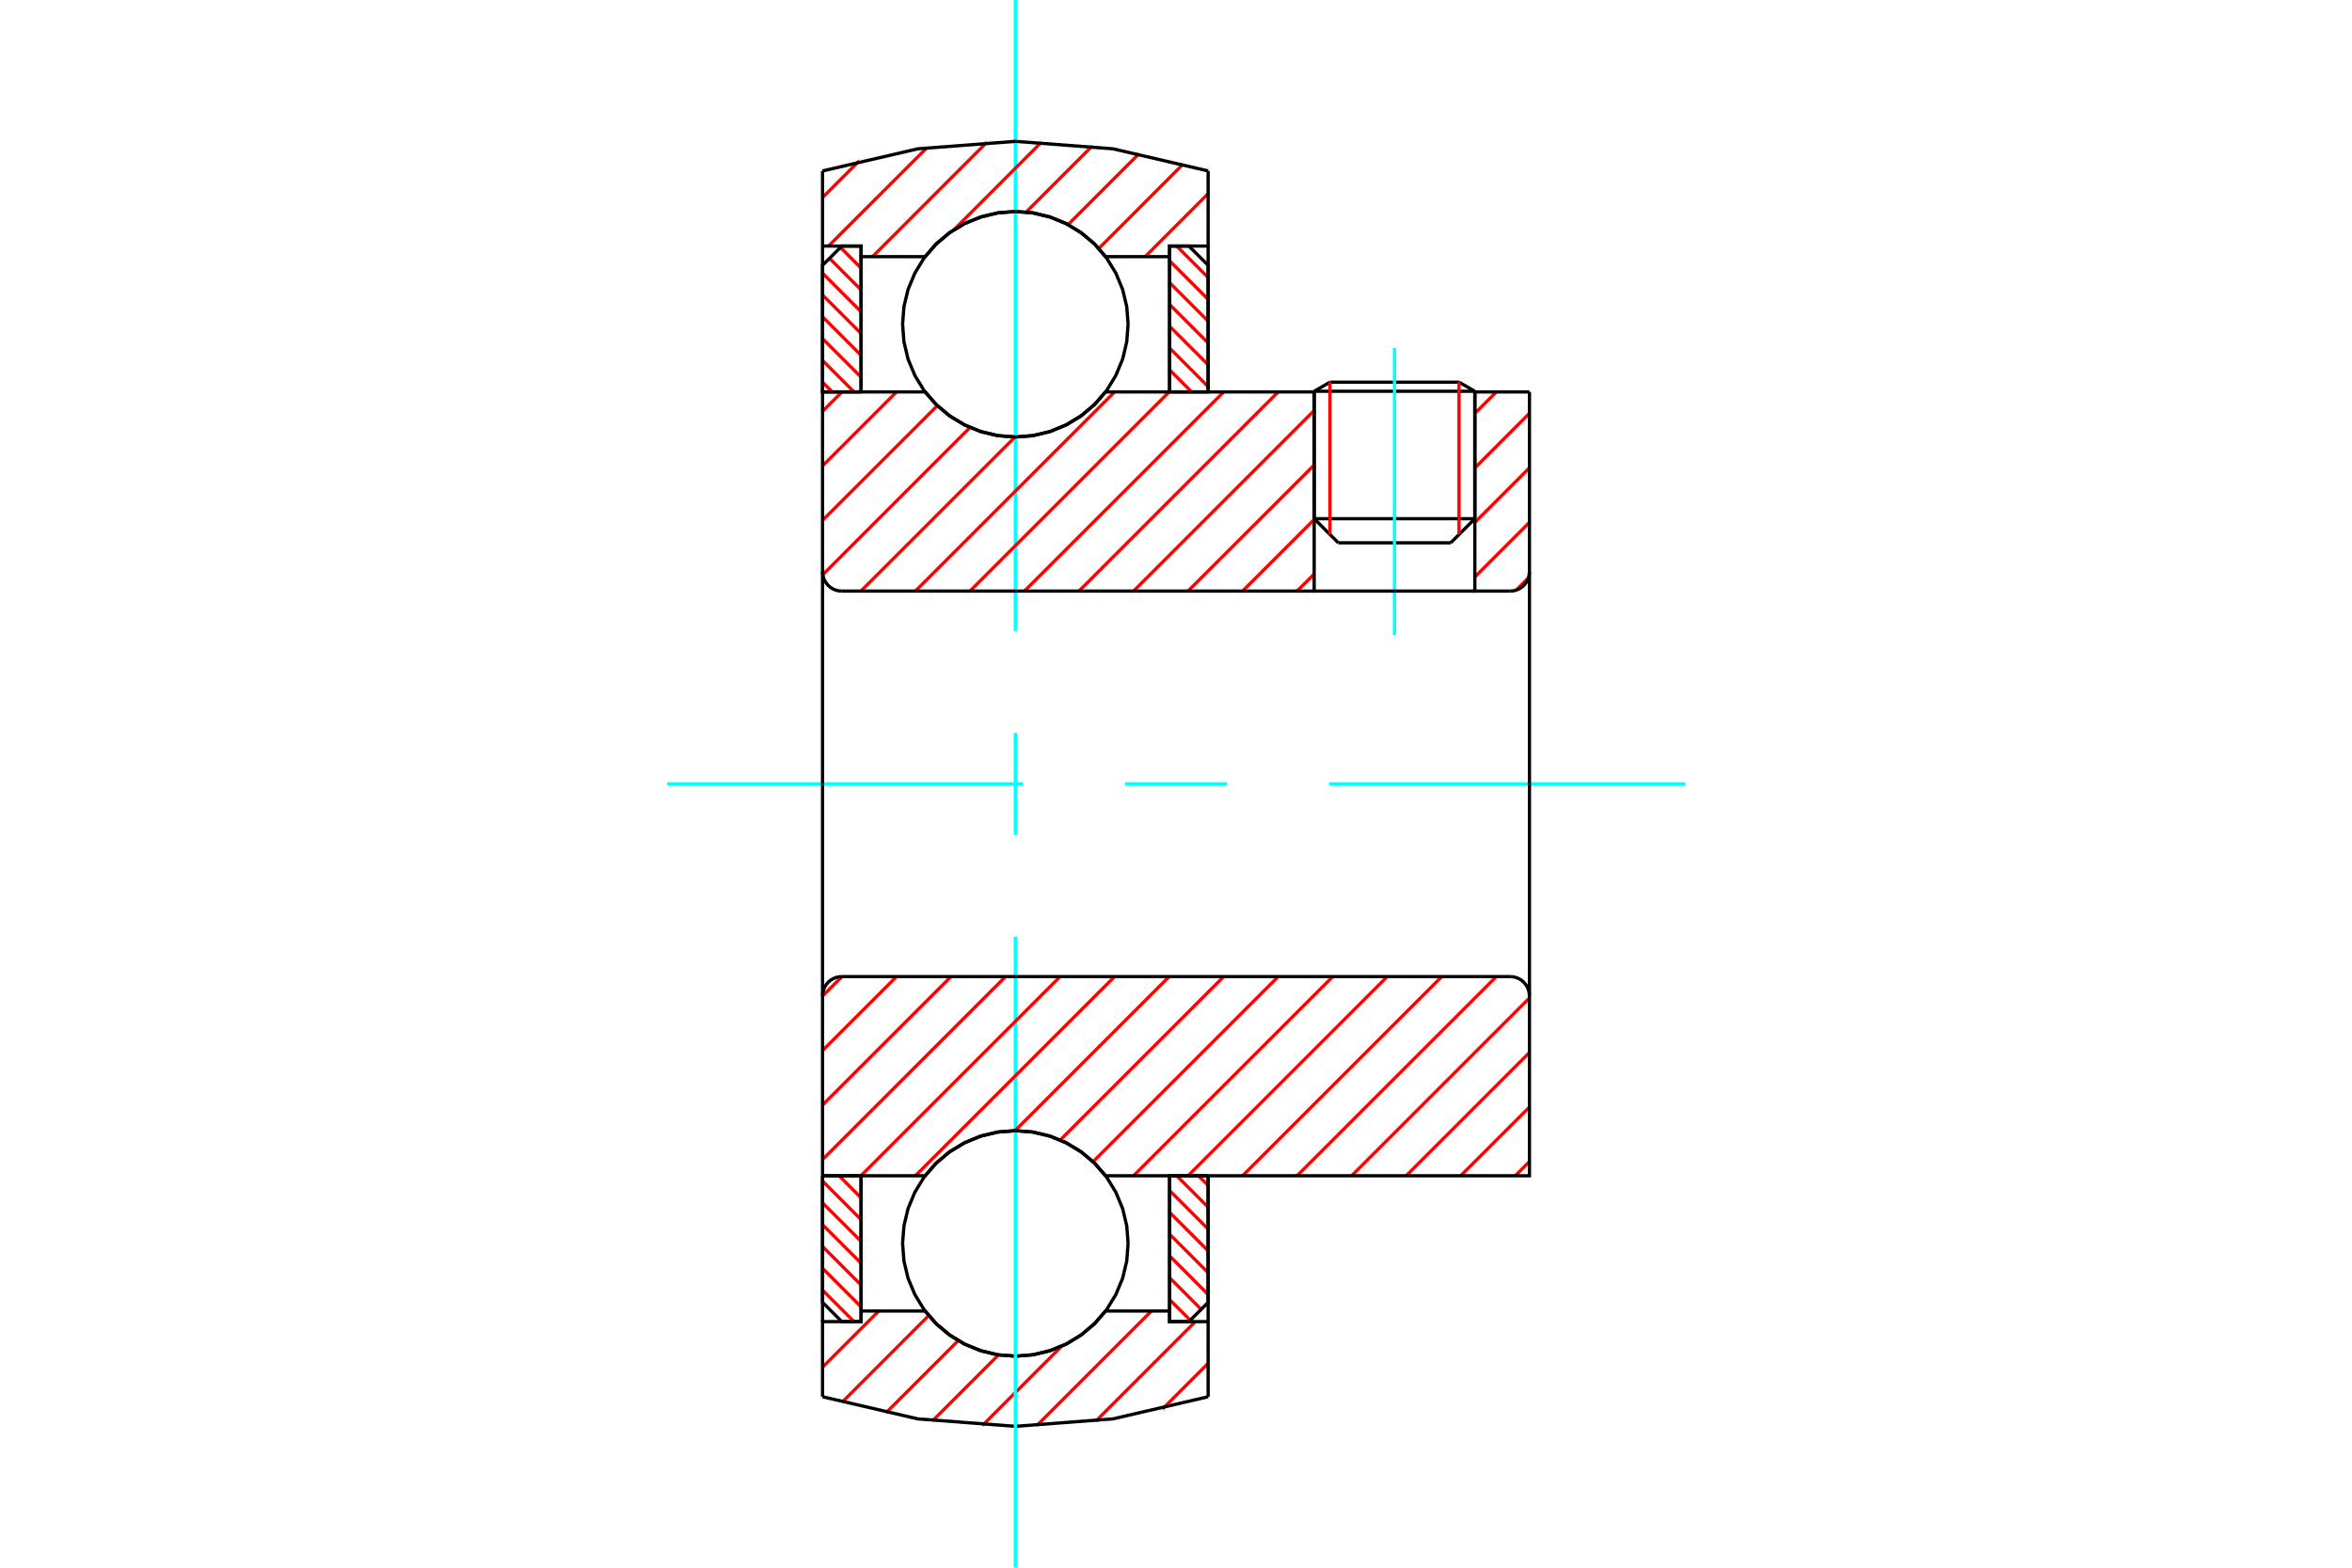 <?xml version="1.0" standalone="no"?>
<!DOCTYPE svg PUBLIC "-//W3C//DTD SVG 1.1//EN"
	"http://www.w3.org/Graphics/SVG/1.1/DTD/svg11.dtd">
<svg xmlns="http://www.w3.org/2000/svg" height="100%" width="100%" viewBox="0 0 36000 24000">
	<rect x="-1800" y="-1200" width="39600" height="26400" style="fill:#FFF"/>
	<g style="fill:none; fill-rule:evenodd" transform="matrix(1 0 0 1 0 0)">
		<g style="fill:none; stroke:#000; stroke-width:50; shape-rendering:geometricPrecision">
			<line x1="22574" y1="5990" x2="20115" y2="5990"/>
			<line x1="20356" y1="5851" x2="22332" y2="5851"/>
			<line x1="20115" y1="7941" x2="22574" y2="7941"/>
			<line x1="22205" y1="8310" x2="20484" y2="8310"/>
			<line x1="20356" y1="5851" x2="20115" y2="5990"/>
			<line x1="22574" y1="5990" x2="22332" y2="5851"/>
			<line x1="22205" y1="8310" x2="22574" y2="7941"/>
			<line x1="20115" y1="7941" x2="20484" y2="8310"/>
			<line x1="20115" y1="5990" x2="20115" y2="7941"/>
			<line x1="22574" y1="7941" x2="22574" y2="5990"/>
		</g>
		<g style="fill:none; stroke:#0FF; stroke-width:50; shape-rendering:geometricPrecision">
			<line x1="21344" y1="9720" x2="21344" y2="5329"/>
		</g>
		<g style="fill:none; stroke:#F00; stroke-width:50; shape-rendering:geometricPrecision">
			<line x1="22332" y1="5851" x2="22332" y2="8182"/>
			<line x1="20356" y1="8182" x2="20356" y2="5851"/>
			<line x1="12590" y1="19751" x2="13072" y2="20233"/>
			<line x1="12590" y1="19417" x2="13180" y2="20007"/>
			<line x1="12590" y1="19083" x2="13180" y2="19673"/>
			<line x1="12590" y1="18749" x2="13180" y2="19339"/>
			<line x1="12590" y1="18415" x2="13180" y2="19005"/>
			<line x1="12590" y1="18081" x2="13180" y2="18672"/>
			<line x1="12843" y1="18000" x2="13180" y2="18338"/>
			<line x1="13176" y1="18000" x2="13180" y2="18004"/>
		</g>
		<g style="fill:none; stroke:#000; stroke-width:50; shape-rendering:geometricPrecision">
			<polyline points="12590,18000 12590,19938 12885,20233 13180,20233 13180,18000 12590,18000"/>
		</g>
		<g style="fill:none; stroke:#0FF; stroke-width:50; shape-rendering:geometricPrecision">
			<line x1="10210" y1="12000" x2="15658" y2="12000"/>
			<line x1="17219" y1="12000" x2="18781" y2="12000"/>
			<line x1="20342" y1="12000" x2="25790" y2="12000"/>
		</g>
		<g style="fill:none; stroke:#F00; stroke-width:50; shape-rendering:geometricPrecision">
			<line x1="12590" y1="5852" x2="12739" y2="6000"/>
			<line x1="12590" y1="5518" x2="13072" y2="6000"/>
			<line x1="12590" y1="5184" x2="13180" y2="5774"/>
			<line x1="12590" y1="4850" x2="13180" y2="5440"/>
			<line x1="12590" y1="4516" x2="13180" y2="5106"/>
			<line x1="12590" y1="4182" x2="13180" y2="4773"/>
			<line x1="12697" y1="3955" x2="13180" y2="4439"/>
			<line x1="12864" y1="3788" x2="13180" y2="4105"/>
			<line x1="13176" y1="3767" x2="13180" y2="3771"/>
		</g>
		<g style="fill:none; stroke:#000; stroke-width:50; shape-rendering:geometricPrecision">
			<polyline points="13180,6000 13180,3767 12885,3767 12590,4062 12590,6000 13180,6000"/>
		</g>
		<g style="fill:none; stroke:#F00; stroke-width:50; shape-rendering:geometricPrecision">
			<line x1="18343" y1="18000" x2="18492" y2="18148"/>
			<line x1="18010" y1="18000" x2="18492" y2="18482"/>
			<line x1="17902" y1="18226" x2="18492" y2="18816"/>
			<line x1="17902" y1="18560" x2="18492" y2="19150"/>
			<line x1="17902" y1="18894" x2="18492" y2="19484"/>
			<line x1="17902" y1="19227" x2="18492" y2="19818"/>
			<line x1="17902" y1="19561" x2="18385" y2="20045"/>
			<line x1="17902" y1="19895" x2="18218" y2="20212"/>
			<line x1="17902" y1="20229" x2="17906" y2="20233"/>
		</g>
		<g style="fill:none; stroke:#000; stroke-width:50; shape-rendering:geometricPrecision">
			<polyline points="18492,18000 18492,19938 18197,20233 17902,20233 17902,18000 18492,18000"/>
		</g>
		<g style="fill:none; stroke:#F00; stroke-width:50; shape-rendering:geometricPrecision">
			<line x1="18010" y1="3767" x2="18492" y2="4249"/>
			<line x1="17902" y1="3993" x2="18492" y2="4583"/>
			<line x1="17902" y1="4327" x2="18492" y2="4917"/>
			<line x1="17902" y1="4661" x2="18492" y2="5251"/>
			<line x1="17902" y1="4995" x2="18492" y2="5585"/>
			<line x1="17902" y1="5328" x2="18492" y2="5919"/>
			<line x1="17902" y1="5662" x2="18239" y2="6000"/>
			<line x1="17902" y1="5996" x2="17906" y2="6000"/>
		</g>
		<g style="fill:none; stroke:#000; stroke-width:50; shape-rendering:geometricPrecision">
			<polyline points="17902,6000 17902,3767 18197,3767 18492,4062 18492,6000 17902,6000"/>
			<polyline points="17267,4964 17246,4694 17183,4431 17079,4181 16938,3950 16762,3744 16556,3568 16325,3426 16074,3323 15811,3259 15541,3238 15271,3259 15008,3323 14757,3426 14526,3568 14320,3744 14144,3950 14003,4181 13899,4431 13836,4694 13815,4964 13836,5234 13899,5498 14003,5748 14144,5979 14320,6185 14526,6361 14757,6502 15008,6606 15271,6669 15541,6690 15811,6669 16074,6606 16325,6502 16556,6361 16762,6185 16938,5979 17079,5748 17183,5498 17246,5234 17267,4964"/>
			<polyline points="17267,19036 17246,18766 17183,18502 17079,18252 16938,18021 16762,17815 16556,17639 16325,17498 16074,17394 15811,17331 15541,17310 15271,17331 15008,17394 14757,17498 14526,17639 14320,17815 14144,18021 14003,18252 13899,18502 13836,18766 13815,19036 13836,19306 13899,19569 14003,19819 14144,20050 14320,20256 14526,20432 14757,20574 15008,20677 15271,20741 15541,20762 15811,20741 16074,20677 16325,20574 16556,20432 16762,20256 16938,20050 17079,19819 17183,19569 17246,19306 17267,19036"/>
		</g>
		<g style="fill:none; stroke:#F00; stroke-width:50; shape-rendering:geometricPrecision">
			<line x1="18492" y1="20871" x2="17794" y2="21570"/>
			<line x1="18296" y1="20233" x2="16773" y2="21756"/>
			<line x1="17623" y1="20071" x2="15868" y2="21826"/>
			<line x1="16251" y1="20608" x2="15037" y2="21823"/>
			<line x1="15283" y1="20742" x2="14274" y2="21751"/>
			<line x1="14667" y1="20523" x2="13560" y2="21630"/>
			<line x1="14215" y1="20140" x2="12889" y2="21467"/>
			<line x1="13450" y1="20071" x2="12590" y2="20931"/>
		</g>
		<g style="fill:none; stroke:#000; stroke-width:50; shape-rendering:geometricPrecision">
			<polyline points="18492,18000 18492,20233 18492,21383"/>
			<polyline points="12590,21383 14048,21722 15541,21836 17034,21722 18492,21383"/>
			<polyline points="12590,21383 12590,20233 13180,20233 13180,20071 13180,18000"/>
			<polyline points="13180,20071 14160,20071 14336,20272 14541,20442 14769,20580 15016,20680 15275,20741 15541,20762 15807,20741 16066,20680 16313,20580 16541,20442 16746,20272 16922,20071 17902,20071 17902,18000"/>
			<polyline points="17902,20071 17902,20233 18492,20233"/>
			<line x1="12590" y1="20233" x2="12590" y2="18000"/>
		</g>
		<g style="fill:none; stroke:#0FF; stroke-width:50; shape-rendering:geometricPrecision">
			<line x1="15541" y1="24000" x2="15541" y2="14342"/>
			<line x1="15541" y1="12781" x2="15541" y2="11219"/>
			<line x1="15541" y1="9658" x2="15541" y2="0"/>
		</g>
		<g style="fill:none; stroke:#F00; stroke-width:50; shape-rendering:geometricPrecision">
			<line x1="18492" y1="2964" x2="17528" y2="3929"/>
			<line x1="18111" y1="2510" x2="16818" y2="3804"/>
			<line x1="17435" y1="2352" x2="16348" y2="3439"/>
			<line x1="16717" y1="2236" x2="15706" y2="3247"/>
			<line x1="15942" y1="2175" x2="14601" y2="3517"/>
			<line x1="15105" y1="2178" x2="13355" y2="3929"/>
			<line x1="14191" y1="2258" x2="12681" y2="3767"/>
			<line x1="13152" y1="2462" x2="12590" y2="3024"/>
		</g>
		<g style="fill:none; stroke:#000; stroke-width:50; shape-rendering:geometricPrecision">
			<polyline points="12590,6000 12590,3767 12590,2617"/>
			<polyline points="18492,2617 17034,2278 15541,2164 14048,2278 12590,2617"/>
			<polyline points="18492,2617 18492,3767 17902,3767 17902,3929 17902,6000"/>
			<polyline points="17902,3929 16922,3929 16746,3728 16541,3558 16313,3420 16066,3320 15807,3259 15541,3238 15275,3259 15016,3320 14769,3420 14541,3558 14336,3728 14160,3929 13180,3929 13180,6000"/>
			<polyline points="13180,3929 13180,3767 12590,3767"/>
			<line x1="18492" y1="3767" x2="18492" y2="6000"/>
		</g>
		<g style="fill:none; stroke:#F00; stroke-width:50; shape-rendering:geometricPrecision">
			<line x1="23410" y1="17782" x2="23192" y2="18000"/>
			<line x1="23410" y1="16948" x2="22357" y2="18000"/>
			<line x1="23410" y1="16113" x2="21523" y2="18000"/>
			<line x1="23410" y1="15278" x2="20688" y2="18000"/>
			<line x1="22903" y1="14951" x2="19853" y2="18000"/>
			<line x1="22068" y1="14951" x2="19019" y2="18000"/>
			<line x1="21233" y1="14951" x2="18184" y2="18000"/>
			<line x1="20399" y1="14951" x2="17350" y2="18000"/>
			<line x1="19564" y1="14951" x2="16730" y2="17785"/>
			<line x1="18730" y1="14951" x2="16228" y2="17453"/>
			<line x1="17895" y1="14951" x2="15536" y2="17310"/>
			<line x1="17060" y1="14951" x2="14011" y2="18000"/>
			<line x1="16226" y1="14951" x2="13177" y2="18000"/>
			<line x1="15391" y1="14951" x2="12590" y2="17752"/>
			<line x1="14556" y1="14951" x2="12590" y2="16917"/>
			<line x1="13722" y1="14951" x2="12590" y2="16083"/>
			<line x1="12887" y1="14951" x2="12590" y2="15248"/>
		</g>
		<g style="fill:none; stroke:#000; stroke-width:50; shape-rendering:geometricPrecision">
			<line x1="12590" y1="12000" x2="12590" y2="18000"/>
			<polyline points="12885,14951 12839,14954 12794,14965 12751,14983 12712,15007 12677,15037 12647,15072 12622,15112 12605,15155 12594,15200 12590,15246"/>
			<line x1="12885" y1="14951" x2="23115" y2="14951"/>
			<polyline points="23410,15246 23406,15200 23395,15155 23378,15112 23353,15072 23323,15037 23288,15007 23249,14983 23206,14965 23161,14954 23115,14951"/>
			<polyline points="23410,15246 23410,18000 22820,18000 16922,18000 16746,17800 16541,17629 16313,17492 16066,17391 15807,17330 15541,17310 15275,17330 15016,17391 14769,17492 14541,17629 14336,17800 14160,18000 13180,18000 12590,18000"/>
			<line x1="23410" y1="12000" x2="23410" y2="15246"/>
		</g>
		<g style="fill:none; stroke:#F00; stroke-width:50; shape-rendering:geometricPrecision">
			<line x1="23395" y1="8846" x2="23207" y2="9034"/>
			<line x1="23410" y1="7997" x2="22574" y2="8833"/>
			<line x1="23410" y1="7162" x2="22574" y2="7998"/>
			<line x1="23410" y1="6327" x2="22574" y2="7164"/>
			<line x1="22903" y1="6000" x2="22574" y2="6329"/>
			<line x1="20115" y1="8788" x2="19853" y2="9049"/>
			<line x1="20115" y1="7953" x2="19019" y2="9049"/>
			<line x1="20115" y1="7119" x2="18184" y2="9049"/>
			<line x1="20115" y1="6284" x2="17350" y2="9049"/>
			<line x1="19564" y1="6000" x2="16515" y2="9049"/>
			<line x1="18730" y1="6000" x2="15680" y2="9049"/>
			<line x1="17895" y1="6000" x2="14846" y2="9049"/>
			<line x1="17060" y1="6000" x2="14011" y2="9049"/>
			<line x1="15536" y1="6690" x2="13177" y2="9049"/>
			<line x1="14847" y1="6544" x2="12594" y2="8798"/>
			<line x1="14347" y1="6210" x2="12590" y2="7966"/>
			<line x1="13722" y1="6000" x2="12590" y2="7132"/>
			<line x1="12887" y1="6000" x2="12590" y2="6297"/>
		</g>
		<g style="fill:none; stroke:#000; stroke-width:50; shape-rendering:geometricPrecision">
			<line x1="23410" y1="12000" x2="23410" y2="6000"/>
			<polyline points="23115,9049 23161,9046 23206,9035 23249,9017 23288,8993 23323,8963 23353,8928 23378,8888 23395,8845 23406,8800 23410,8754"/>
			<polyline points="23115,9049 22574,9049 22574,6000"/>
			<polyline points="22574,9049 20115,9049 20115,6000"/>
			<line x1="20115" y1="9049" x2="12885" y2="9049"/>
			<polyline points="12590,8754 12594,8800 12605,8845 12622,8888 12647,8928 12677,8963 12712,8993 12751,9017 12794,9035 12839,9046 12885,9049"/>
			<polyline points="12590,8754 12590,6000 13180,6000 14160,6000 14336,6200 14541,6371 14769,6508 15016,6609 15275,6670 15541,6690 15807,6670 16066,6609 16313,6508 16541,6371 16746,6200 16922,6000 20115,6000"/>
			<line x1="22574" y1="6000" x2="23410" y2="6000"/>
			<line x1="12590" y1="12000" x2="12590" y2="8754"/>
		</g>
	</g>
</svg>
